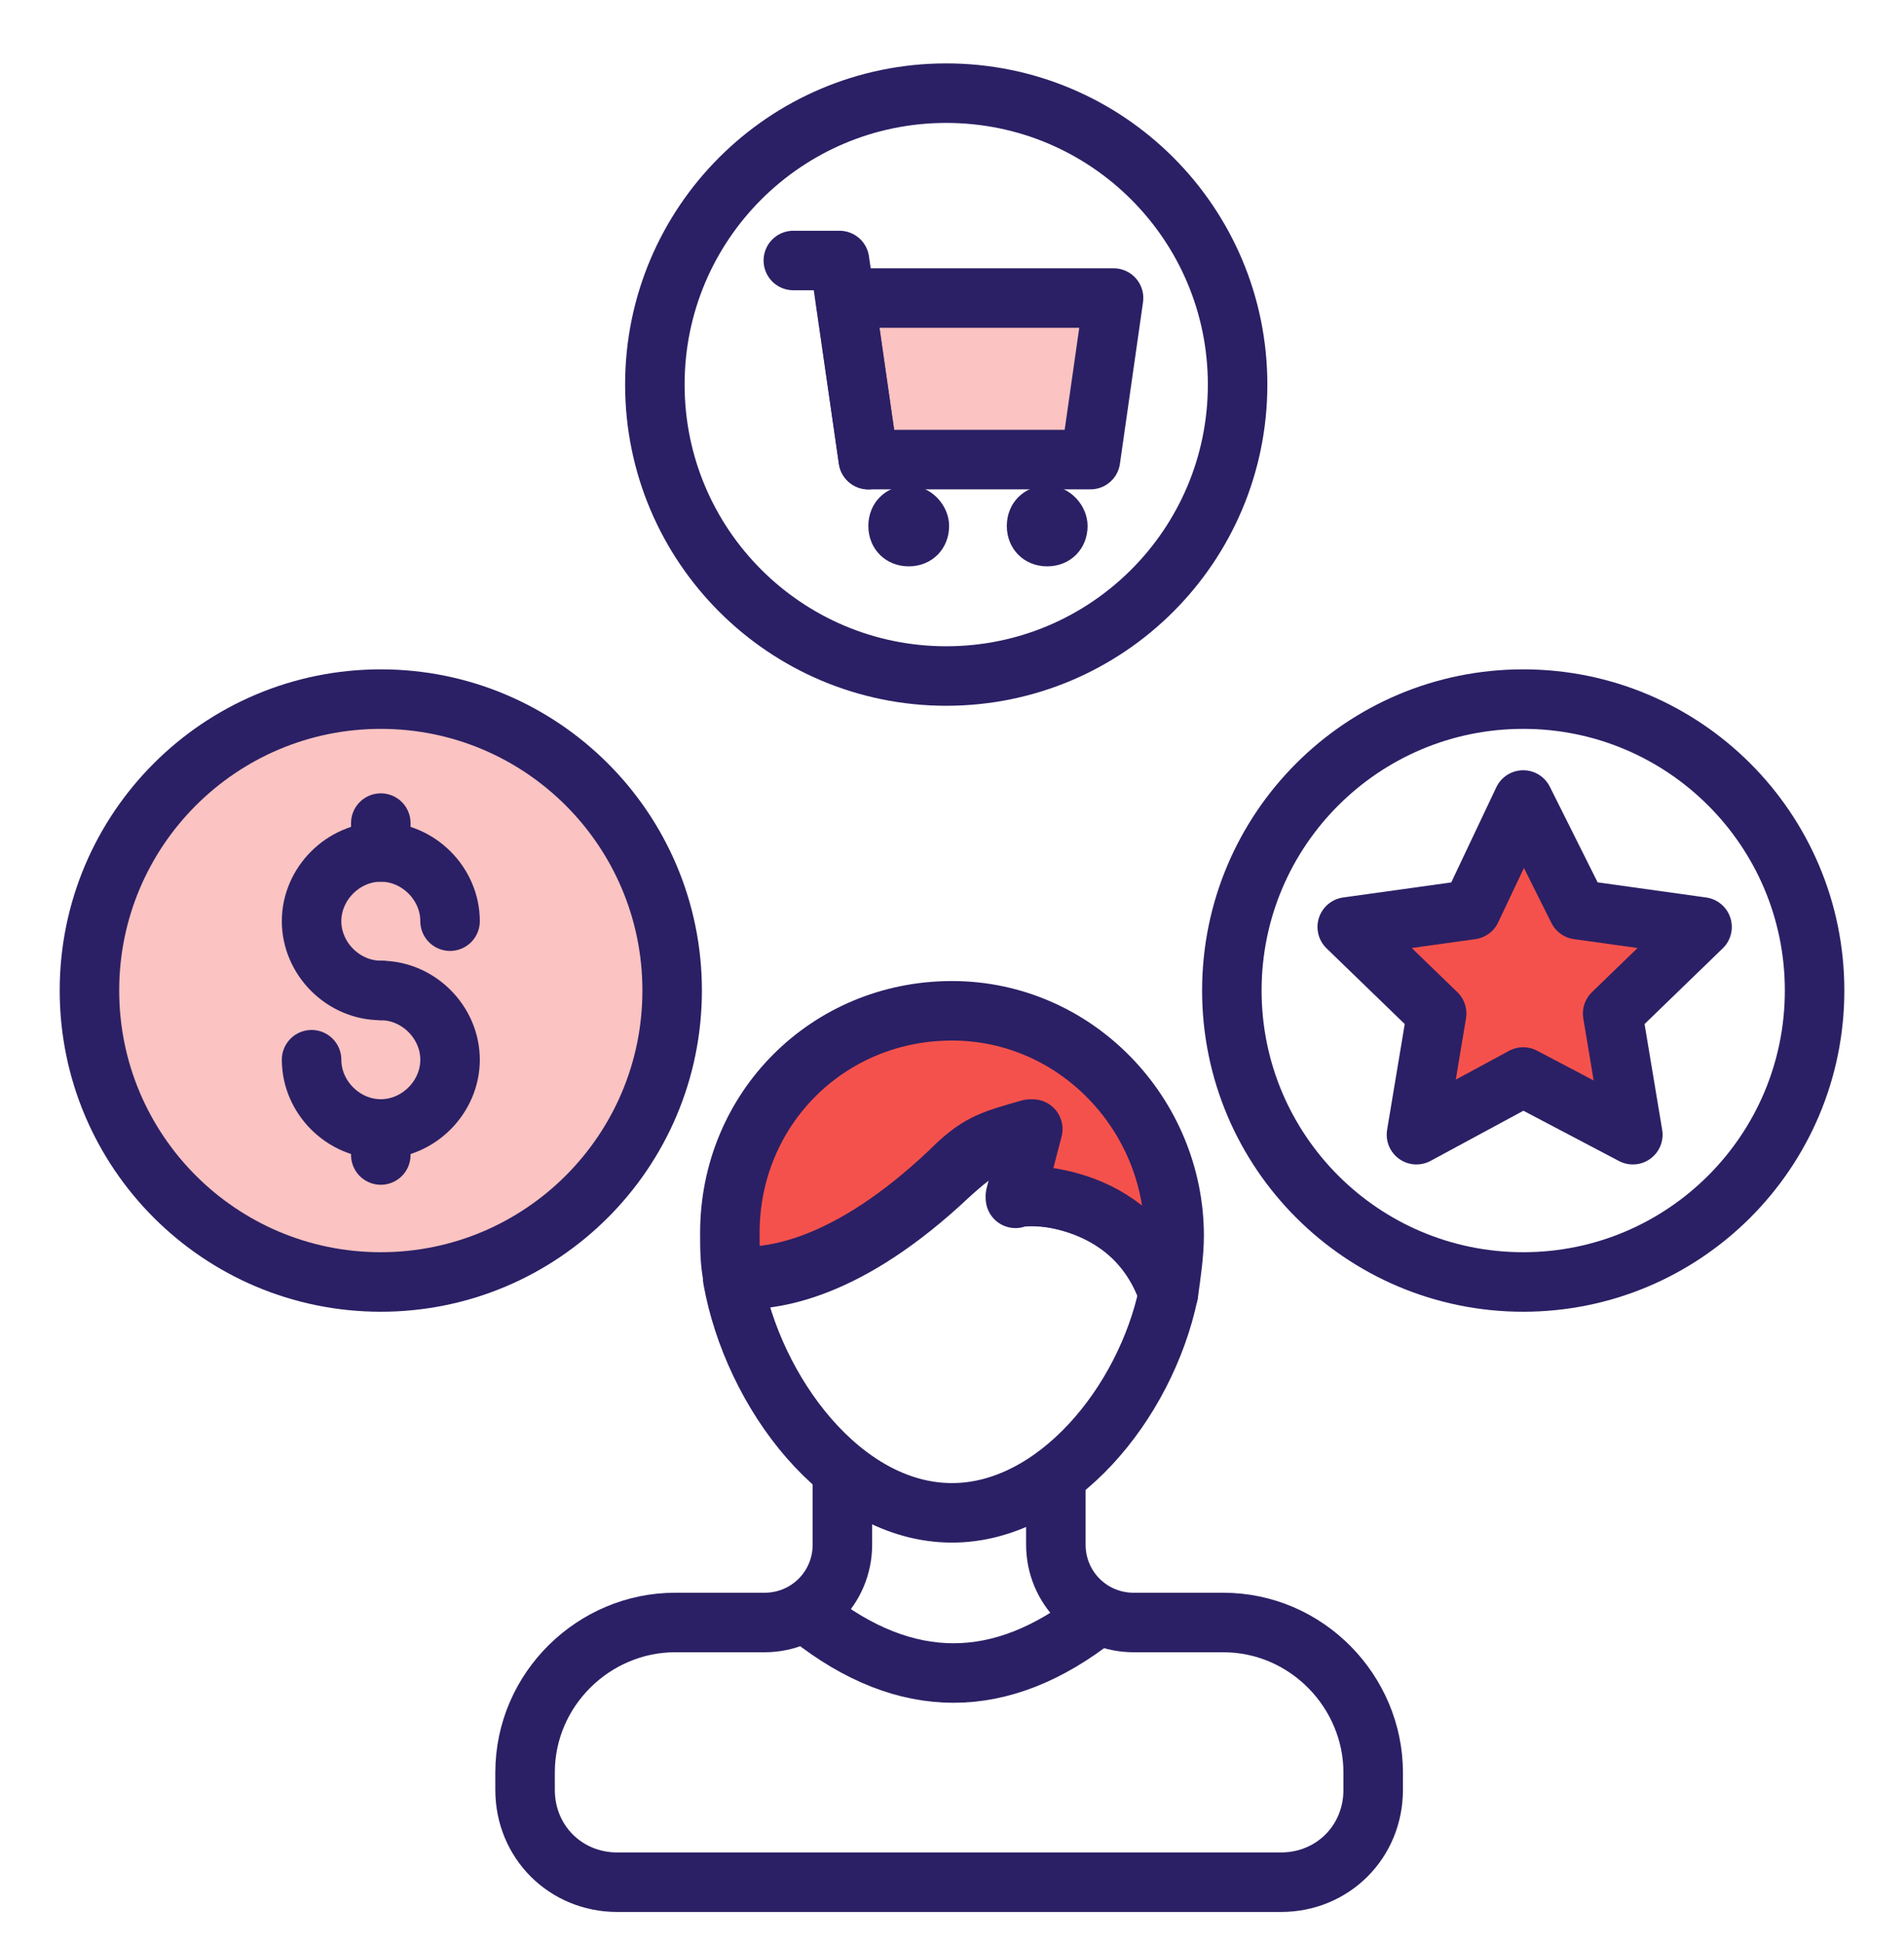 <svg width="48" height="49" viewBox="0 0 48 49" fill="none" xmlns="http://www.w3.org/2000/svg">
<g clip-path="url(#clip0_12552_21831)">
<path d="M9.6 32.312C13.657 32.312 16.945 29.023 16.945 24.966C16.945 20.91 13.657 17.621 9.6 17.621C5.543 17.621 2.255 20.91 2.255 24.966C2.255 29.023 5.543 32.312 9.6 32.312Z" fill="#FBC3C1" stroke="#2B2065" stroke-width="1.5" stroke-miterlimit="10" stroke-linecap="round" stroke-linejoin="round"/>
<path d="M23.855 17.039C27.912 17.039 31.2 13.75 31.2 9.693C31.2 5.636 27.912 2.348 23.855 2.348C19.798 2.348 16.509 5.636 16.509 9.693C16.509 13.75 19.798 17.039 23.855 17.039Z" stroke="#2B2065" stroke-width="1.5" stroke-miterlimit="10" stroke-linecap="round" stroke-linejoin="round"/>
<path d="M9.6 24.964C8.655 24.964 7.855 24.164 7.855 23.218C7.855 22.273 8.655 21.473 9.6 21.473C10.546 21.473 11.346 22.273 11.346 23.218" stroke="#2B2065" stroke-width="1.5" stroke-miterlimit="10" stroke-linecap="round" stroke-linejoin="round"/>
<path d="M9.6 24.965C10.546 24.965 11.346 25.765 11.346 26.71C11.346 27.656 10.546 28.456 9.6 28.456C8.655 28.456 7.855 27.656 7.855 26.71" stroke="#2B2065" stroke-width="1.5" stroke-miterlimit="10" stroke-linecap="round" stroke-linejoin="round"/>
<path d="M9.6 21.473V20.746" stroke="#2B2065" stroke-width="1.5" stroke-miterlimit="10" stroke-linecap="round" stroke-linejoin="round"/>
<path d="M9.6 28.457V29.112" stroke="#2B2065" stroke-width="1.5" stroke-miterlimit="10" stroke-linecap="round" stroke-linejoin="round"/>
<path d="M38.4 32.312C42.457 32.312 45.746 29.023 45.746 24.966C45.746 20.91 42.457 17.621 38.4 17.621C34.343 17.621 31.055 20.91 31.055 24.966C31.055 29.023 34.343 32.312 38.4 32.312Z" stroke="#2B2065" stroke-width="1.5" stroke-miterlimit="10" stroke-linecap="round" stroke-linejoin="round"/>
<path d="M38.4 20.164L39.782 22.928L42.909 23.364L40.655 25.546L41.164 28.6L38.4 27.146L35.709 28.6L36.218 25.546L33.964 23.364L37.091 22.928L38.4 20.164Z" fill="#F5514C" stroke="#2B2065" stroke-width="1.5" stroke-miterlimit="10" stroke-linecap="round" stroke-linejoin="round"/>
<path d="M27.491 11.584H21.891L21.309 7.512H28.073L27.491 11.584Z" fill="#FBC3C1" stroke="#2B2065" stroke-width="1.5" stroke-miterlimit="10" stroke-linecap="round" stroke-linejoin="round"/>
<path d="M21.891 11.585L21.164 6.566H20" stroke="#2B2065" stroke-width="1.5" stroke-miterlimit="10" stroke-linecap="round" stroke-linejoin="round"/>
<path d="M23.927 13.257C23.927 13.838 23.491 14.275 22.909 14.275C22.328 14.275 21.891 13.838 21.891 13.257C21.891 12.675 22.328 12.238 22.909 12.238C23.491 12.238 23.927 12.747 23.927 13.257Z" fill="#2B2065"/>
<path d="M27.418 13.257C27.418 13.838 26.982 14.275 26.4 14.275C25.818 14.275 25.382 13.838 25.382 13.257C25.382 12.675 25.818 12.238 26.4 12.238C26.982 12.238 27.418 12.747 27.418 13.257Z" fill="#2B2065"/>
<path d="M21.237 37.113V38.931C21.237 40.022 20.364 40.895 19.273 40.895H17.018C14.982 40.895 13.237 42.568 13.237 44.677V45.113C13.237 46.422 14.255 47.441 15.564 47.441H32.291C33.6 47.441 34.618 46.422 34.618 45.113V44.677C34.618 42.641 32.946 40.895 30.837 40.895H28.582C27.491 40.895 26.618 40.022 26.618 38.931V37.235" stroke="#2B2065" stroke-width="1.5" stroke-miterlimit="10" stroke-linecap="round" stroke-linejoin="round"/>
<path d="M29.455 32.604C28.873 35.368 26.618 38.131 24 38.131C21.236 38.131 18.982 35.077 18.473 32.24C19.491 32.313 21.382 32.022 23.927 29.622C24.727 28.895 24.946 28.822 25.964 28.531H26.037L25.6 30.204C25.6 30.131 28.509 29.84 29.455 32.604Z" stroke="#2B2065" stroke-width="1.5" stroke-miterlimit="10" stroke-linecap="round" stroke-linejoin="round"/>
<path d="M29.6 31.149C29.6 31.586 29.527 32.095 29.455 32.604C28.509 29.913 25.6 30.131 25.6 30.131L26.037 28.458H25.964C24.946 28.749 24.655 28.822 23.927 29.549C21.382 31.949 19.491 32.24 18.473 32.167C18.4 31.804 18.4 31.44 18.4 31.077C18.4 27.949 20.873 25.477 24 25.477C27.127 25.477 29.6 28.095 29.6 31.149Z" fill="#F5514C" stroke="#2B2065" stroke-width="1.5" stroke-miterlimit="10" stroke-linecap="round" stroke-linejoin="round"/>
<path d="M27.637 40.75C25.236 42.641 22.837 42.641 20.436 40.75" stroke="#2B2065" stroke-width="1.5" stroke-miterlimit="10" stroke-linecap="round" stroke-linejoin="round"/>
</g>
<defs>
<clipPath id="clip0_12552_21831">
<rect width="48" height="48" fill="white" transform="translate(0 0.895)"/>
</clipPath>
</defs>
</svg>
